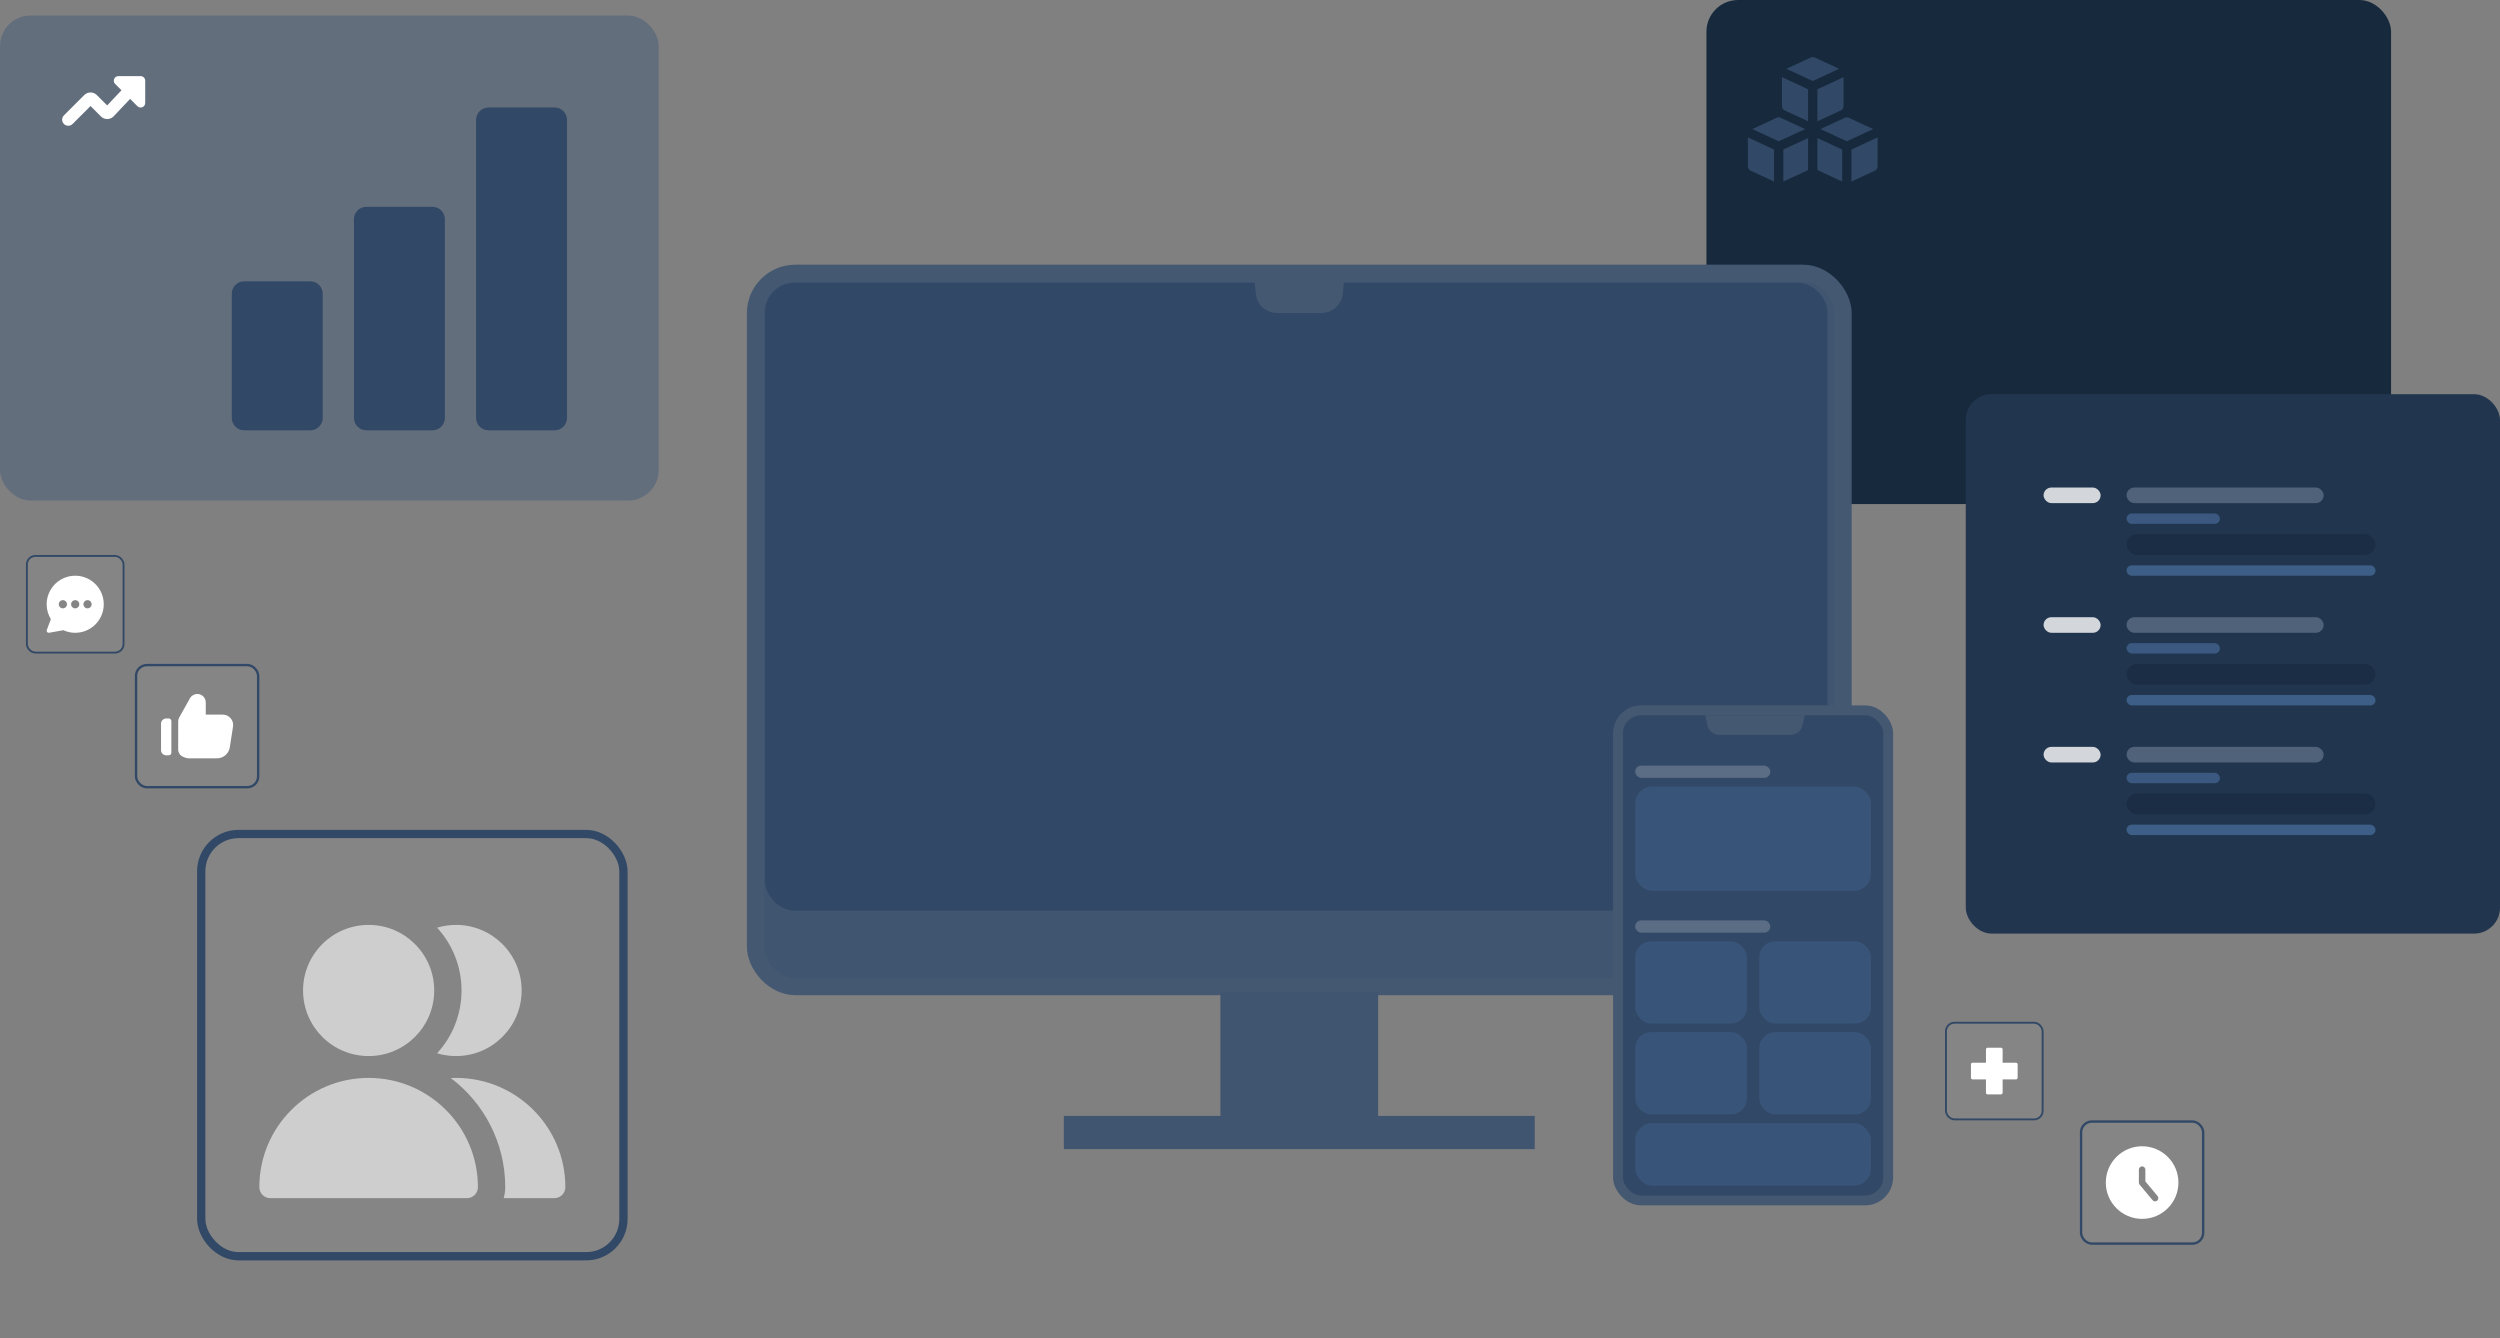<?xml version="1.0" encoding="UTF-8"?> <svg xmlns="http://www.w3.org/2000/svg" width="482" height="258" viewBox="0 0 482 258" fill="none"><rect x="0" y="0" width="482" height="258" fill="#808080" stroke="none"/><rect x="329" width="132" height="97.187" rx="6.111" fill="#172A3D"></rect><rect x="145.634" y="52.666" width="209.733" height="137.569" rx="7.707" fill="#405570"></rect><rect x="145.634" y="52.666" width="209.733" height="137.569" rx="7.707" stroke="#445872" stroke-width="3.267"></rect><rect x="147.492" y="54.524" width="204.852" height="121.049" rx="5.685" fill="#314866"></rect><path d="M259.23 53.36H250.5H241.771L242.131 56.698C242.355 58.772 244.106 60.343 246.192 60.343H250.5H254.809C256.894 60.343 258.645 58.772 258.869 56.698L259.23 53.36Z" fill="#445872"></path><path d="M235.877 215.729V191.868H265.123V215.729H295.311V220.967H253.802H247.198H205.688V215.729H235.877Z" fill="#405570"></path><path d="M253.802 220.967H205.688V215.729H235.877V191.868H265.123V215.729H295.311V220.967H247.198" stroke="#405570" stroke-width="1.164"></path><rect x="311.947" y="136.947" width="52.105" height="94.5" rx="4.469" fill="#314866"></rect><rect x="311.947" y="136.947" width="52.105" height="94.5" rx="4.469" stroke="#445872" stroke-width="1.895"></rect><path d="M347.947 137.895H338.355H328.763L329.184 139.822C329.422 140.91 330.385 141.685 331.498 141.685H338.355H345.211C346.324 141.685 347.287 140.91 347.525 139.822L347.947 137.895Z" fill="#445872"></path><rect opacity="0.2" x="315.263" y="151.631" width="45.473" height="20.131" rx="3.297" fill="#5884BE"></rect><rect opacity="0.2" x="315.263" y="216.527" width="45.473" height="12.079" rx="3.297" fill="#5884BE"></rect><rect opacity="0.2" x="315.263" y="181.477" width="21.552" height="15.868" rx="3.079" fill="#5884BE"></rect><rect opacity="0.2" x="339.184" y="181.477" width="21.552" height="15.868" rx="3.079" fill="#5884BE"></rect><rect opacity="0.2" x="315.263" y="199" width="21.552" height="15.868" rx="3.079" fill="#5884BE"></rect><rect opacity="0.2" x="339.184" y="199" width="21.552" height="15.868" rx="3.079" fill="#5884BE"></rect><rect opacity="0.2" x="315.263" y="147.604" width="26.052" height="2.368" rx="1.184" fill="white"></rect><rect opacity="0.2" x="315.263" y="177.448" width="26.052" height="2.368" rx="1.184" fill="white"></rect><rect opacity="0.4" y="3" width="127" height="93.505" rx="5.88" fill="#395478"></rect><g clip-path="url(#clip0_456_5810)"><path fill-rule="evenodd" clip-rule="evenodd" d="M13.99 23.905C13.531 24.364 12.786 24.364 12.327 23.905C11.868 23.445 11.868 22.701 12.327 22.242L16.246 18.323L16.254 18.315C16.574 18.001 17.005 17.825 17.453 17.825C17.901 17.825 18.332 18.001 18.652 18.315L18.66 18.323L20.661 20.323L23.42 17.404L22.197 16.181C21.945 15.929 21.87 15.55 22.006 15.22C22.143 14.891 22.464 14.676 22.821 14.676H27.115C27.602 14.676 27.997 15.071 27.997 15.558V19.852C27.997 20.209 27.782 20.53 27.453 20.667C27.123 20.803 26.744 20.728 26.492 20.476L25.084 19.068L21.904 22.431C21.894 22.442 21.883 22.453 21.873 22.463C21.552 22.777 21.122 22.953 20.674 22.953C20.225 22.953 19.795 22.777 19.475 22.463L19.466 22.455L17.453 20.442L13.99 23.905Z" fill="white"></path></g><g clip-path="url(#clip1_456_5810)"><path fill-rule="evenodd" clip-rule="evenodd" d="M106.928 20.725H94.18C92.859 20.725 91.787 21.797 91.787 23.119V80.571C91.787 81.893 92.859 82.965 94.18 82.965H106.928C108.25 82.965 109.322 81.893 109.322 80.571V23.119C109.322 21.797 108.25 20.725 106.928 20.725ZM59.826 54.239H47.079C45.757 54.239 44.685 55.31 44.685 56.633V80.571C44.685 81.893 45.757 82.965 47.079 82.965H59.826C61.148 82.965 62.22 81.893 62.22 80.571V56.633C62.22 55.31 61.148 54.239 59.826 54.239ZM70.631 39.876H83.378C84.7 39.876 85.772 40.947 85.772 42.27V80.571C85.772 81.893 84.7 82.965 83.378 82.965H70.631C69.309 82.965 68.237 81.893 68.237 80.571V42.27C68.237 40.947 69.309 39.876 70.631 39.876Z" fill="#314866"></path></g><path fill-rule="evenodd" clip-rule="evenodd" d="M349.873 11.082C349.636 10.973 349.364 10.973 349.128 11.082L344.414 13.264L349.497 15.617L354.583 13.262L349.873 11.082ZM343.566 20.459V14.879L348.598 17.209V23.376L344.093 21.291C343.772 21.142 343.566 20.817 343.566 20.459ZM350.396 32.726V26.622L355.164 28.829V34.997L350.659 32.911C350.559 32.865 350.47 32.802 350.396 32.726ZM356.962 35V28.829L362 26.497V32.08C362 32.438 361.794 32.763 361.474 32.911L356.962 35ZM348.598 26.621V32.732C348.524 32.806 348.438 32.867 348.341 32.911L343.829 35V28.829L348.598 26.621ZM342.031 28.829V34.997L337.526 32.911C337.206 32.763 337 32.438 337 32.08V26.5L342.031 28.829ZM350.396 23.38V17.209L355.434 14.876V20.459C355.434 20.817 355.228 21.142 354.907 21.291L350.396 23.38ZM355.694 22.703C355.93 22.593 356.202 22.593 356.439 22.703L361.149 24.883L356.063 27.237L350.981 24.884L355.694 22.703ZM342.561 22.703C342.798 22.593 343.069 22.593 343.306 22.703L348.016 24.883L342.93 27.237L337.848 24.884L342.561 22.703Z" fill="#314866"></path><rect x="379" y="76" width="103" height="104" rx="5" fill="#21364E"></rect><rect opacity="0.8" x="394" y="94" width="11" height="3" rx="1.5" fill="white"></rect><rect opacity="0.8" x="410" y="94" width="38" height="3" rx="1.5" fill="#5A6D85"></rect><rect opacity="0.8" x="410" y="99" width="18" height="2" rx="1" fill="#40618C"></rect><rect opacity="0.8" x="410" y="103" width="48" height="4" rx="2" fill="#192B43"></rect><rect opacity="0.8" x="410" y="109" width="48" height="2" rx="1" fill="#446895"></rect><rect opacity="0.8" x="410" y="134" width="48" height="2" rx="1" fill="#446895"></rect><rect opacity="0.8" x="410" y="128" width="48" height="4" rx="2" fill="#192B43"></rect><rect opacity="0.8" x="410" y="124" width="18" height="2" rx="1" fill="#40618C"></rect><rect opacity="0.8" x="410" y="119" width="38" height="3" rx="1.5" fill="#5A6D85"></rect><rect opacity="0.8" x="394" y="119" width="11" height="3" rx="1.5" fill="white"></rect><rect opacity="0.8" x="410" y="159" width="48" height="2" rx="1" fill="#446895"></rect><rect opacity="0.8" x="410" y="153" width="48" height="4" rx="2" fill="#192B43"></rect><rect opacity="0.8" x="410" y="149" width="18" height="2" rx="1" fill="#40618C"></rect><rect opacity="0.8" x="410" y="144" width="38" height="3" rx="1.5" fill="#5A6D85"></rect><rect opacity="0.8" x="394" y="144" width="11" height="3" rx="1.5" fill="white"></rect><rect x="38.798" y="160.798" width="81.404" height="81.404" rx="7.183" fill="white" fill-opacity="0.04"></rect><rect x="38.798" y="160.798" width="81.404" height="81.404" rx="7.183" stroke="#314866" stroke-width="1.596"></rect><g opacity="0.6" clip-path="url(#clip2_456_5810)"><path fill-rule="evenodd" clip-rule="evenodd" d="M83.714 190.964C83.714 197.946 78.054 203.607 71.071 203.607C64.089 203.607 58.429 197.946 58.429 190.964C58.429 183.981 64.089 178.321 71.071 178.321C78.054 178.321 83.714 183.981 83.714 190.964ZM71.071 207.821C59.434 207.821 50 217.255 50 228.892C50 230.056 50.943 230.999 52.107 230.999H90.036C91.199 230.999 92.143 230.056 92.143 228.892C92.143 217.255 82.709 207.821 71.071 207.821ZM106.893 230.999H97.106C97.305 230.332 97.411 229.624 97.411 228.892C97.411 220.29 93.288 212.652 86.91 207.845C87.248 207.829 87.587 207.821 87.929 207.821C99.566 207.821 109 217.255 109 228.892C109 230.056 108.057 230.999 106.893 230.999ZM87.929 203.607C86.657 203.607 85.43 203.419 84.272 203.07C87.197 199.882 88.983 195.631 88.983 190.964C88.983 186.296 87.197 182.046 84.272 178.858C85.43 178.509 86.657 178.321 87.929 178.321C94.911 178.321 100.572 183.981 100.572 190.964C100.572 197.946 94.911 203.607 87.929 203.607Z" fill="white"></path></g><rect x="401.231" y="216.231" width="23.538" height="23.538" rx="2.077" fill="white" fill-opacity="0.04"></rect><rect x="401.231" y="216.231" width="23.538" height="23.538" rx="2.077" stroke="#314866" stroke-width="0.462"></rect><g clip-path="url(#clip3_456_5810)"><path fill-rule="evenodd" clip-rule="evenodd" d="M413 235C416.866 235 420 231.866 420 228C420 224.134 416.866 221 413 221C409.134 221 406 224.134 406 228C406 231.866 409.134 235 413 235ZM413.625 225.5C413.625 225.155 413.345 224.875 413 224.875C412.655 224.875 412.375 225.155 412.375 225.5V228C412.375 228.146 412.426 228.288 412.52 228.4L415.02 231.4C415.241 231.665 415.635 231.701 415.9 231.48C416.165 231.259 416.201 230.865 415.98 230.6L413.625 227.774V225.5Z" fill="white"></path></g><rect x="5.183" y="107.183" width="18.635" height="18.635" rx="1.644" fill="white" fill-opacity="0.04"></rect><rect x="5.183" y="107.183" width="18.635" height="18.635" rx="1.644" stroke="#314866" stroke-width="0.365"></rect><g clip-path="url(#clip4_456_5810)"><path fill-rule="evenodd" clip-rule="evenodd" d="M14.498 110.994C15.321 110.994 16.134 111.178 16.876 111.533C17.618 111.888 18.271 112.405 18.788 113.046C19.304 113.687 19.67 114.435 19.858 115.236C20.047 116.037 20.054 116.87 19.878 117.674C19.703 118.478 19.349 119.232 18.844 119.881C18.338 120.53 17.694 121.058 16.957 121.425C16.221 121.793 15.412 121.99 14.589 122.004C13.766 122.017 12.951 121.846 12.203 121.502L9.459 121.999C9.391 122.011 9.32 122.005 9.254 121.981C9.188 121.957 9.13 121.916 9.086 121.862C9.041 121.809 9.011 121.744 9 121.675C8.988 121.606 8.995 121.535 9.019 121.47L9.806 119.375C9.295 118.541 9.015 117.586 8.996 116.607C8.977 115.629 9.219 114.664 9.697 113.81C10.175 112.956 10.871 112.245 11.715 111.75C12.559 111.255 13.52 110.994 14.498 110.994ZM12.917 116.499C12.917 116.709 12.833 116.91 12.685 117.059C12.536 117.207 12.335 117.291 12.125 117.291C11.915 117.291 11.714 117.207 11.565 117.059C11.417 116.91 11.333 116.709 11.333 116.499C11.333 116.289 11.417 116.088 11.565 115.939C11.714 115.791 11.915 115.707 12.125 115.707C12.335 115.707 12.536 115.791 12.685 115.939C12.833 116.088 12.917 116.289 12.917 116.499ZM14.5 117.291C14.71 117.291 14.911 117.207 15.06 117.059C15.208 116.91 15.292 116.709 15.292 116.499C15.292 116.289 15.208 116.088 15.06 115.939C14.911 115.791 14.71 115.707 14.5 115.707C14.29 115.707 14.089 115.791 13.94 115.939C13.792 116.088 13.708 116.289 13.708 116.499C13.708 116.709 13.792 116.91 13.94 117.059C14.089 117.207 14.29 117.291 14.5 117.291ZM16.875 117.291C17.085 117.291 17.286 117.207 17.435 117.059C17.583 116.91 17.667 116.709 17.667 116.499C17.667 116.289 17.583 116.088 17.435 115.939C17.286 115.791 17.085 115.707 16.875 115.707C16.665 115.707 16.464 115.791 16.315 115.939C16.167 116.088 16.083 116.289 16.083 116.499C16.083 116.709 16.167 116.91 16.315 117.059C16.464 117.207 16.665 117.291 16.875 117.291Z" fill="white"></path></g><rect x="26.231" y="128.231" width="23.538" height="23.538" rx="2.077" fill="white" fill-opacity="0.04"></rect><rect x="26.231" y="128.231" width="23.538" height="23.538" rx="2.077" stroke="#314866" stroke-width="0.462"></rect><g clip-path="url(#clip5_456_5810)"><path fill-rule="evenodd" clip-rule="evenodd" d="M35.411 145.961C35.747 146.121 36.114 146.205 36.486 146.205H41.832C43.064 146.205 44.112 145.308 44.302 144.091L44.928 140.087C45.118 138.874 44.18 137.779 42.952 137.779H39.669V135.421C39.669 134.523 38.941 133.796 38.043 133.796C37.455 133.796 36.913 134.114 36.625 134.627L34.548 138.337C34.422 138.561 34.357 138.813 34.357 139.07V144.512C34.357 145.091 34.689 145.617 35.211 145.866L35.411 145.961ZM32.044 138.52C31.779 138.52 31.526 138.625 31.339 138.812C31.152 138.999 31.047 139.252 31.047 139.517L31.047 144.629C31.047 144.893 31.152 145.147 31.339 145.334C31.526 145.521 31.779 145.626 32.044 145.626L32.54 145.625C32.816 145.625 33.04 145.401 33.04 145.125V139.02C33.04 138.887 32.987 138.76 32.893 138.666C32.8 138.573 32.672 138.52 32.54 138.52L32.044 138.52Z" fill="white"></path></g><rect x="375.183" y="197.183" width="18.635" height="18.635" rx="1.644" fill="white" fill-opacity="0.04"></rect><rect x="375.183" y="197.183" width="18.635" height="18.635" rx="1.644" stroke="#314866" stroke-width="0.365"></rect><g clip-path="url(#clip6_456_5810)"><path fill-rule="evenodd" clip-rule="evenodd" d="M383.214 202C383.129 202 383.047 202.034 382.987 202.094C382.927 202.154 382.893 202.236 382.893 202.321V204.893H380.321C380.236 204.893 380.154 204.927 380.094 204.987C380.034 205.047 380 205.129 380 205.214V207.786C380 207.871 380.034 207.953 380.094 208.013C380.154 208.073 380.236 208.107 380.321 208.107H382.893V210.679C382.893 210.764 382.927 210.846 382.987 210.906C383.047 210.966 383.129 211 383.214 211H385.786C385.871 211 385.953 210.966 386.013 210.906C386.073 210.846 386.107 210.764 386.107 210.679V208.107H388.679C388.764 208.107 388.846 208.073 388.906 208.013C388.966 207.953 389 207.871 389 207.786V205.214C389 205.129 388.966 205.047 388.906 204.987C388.846 204.927 388.764 204.893 388.679 204.893H386.107V202.321C386.107 202.236 386.073 202.154 386.013 202.094C385.953 202.034 385.871 202 385.786 202H383.214Z" fill="white"></path></g><defs><clipPath id="clip0_456_5810"><rect width="16.463" height="16.463" fill="white" transform="translate(11.759 11.234)"></rect></clipPath><clipPath id="clip1_456_5810"><rect width="67.028" height="67.028" fill="white" transform="translate(44.685 15.938)"></rect></clipPath><clipPath id="clip2_456_5810"><rect width="59" height="59" fill="white" transform="translate(50 172)"></rect></clipPath><clipPath id="clip3_456_5810"><rect width="14" height="14" fill="white" transform="translate(406 221)"></rect></clipPath><clipPath id="clip4_456_5810"><rect width="11.083" height="11.083" fill="white" transform="translate(8.958 110.958)"></rect></clipPath><clipPath id="clip5_456_5810"><rect width="14" height="14" fill="white" transform="translate(31 133)"></rect></clipPath><clipPath id="clip6_456_5810"><rect width="9" height="9" fill="white" transform="translate(380 202)"></rect></clipPath></defs></svg> 